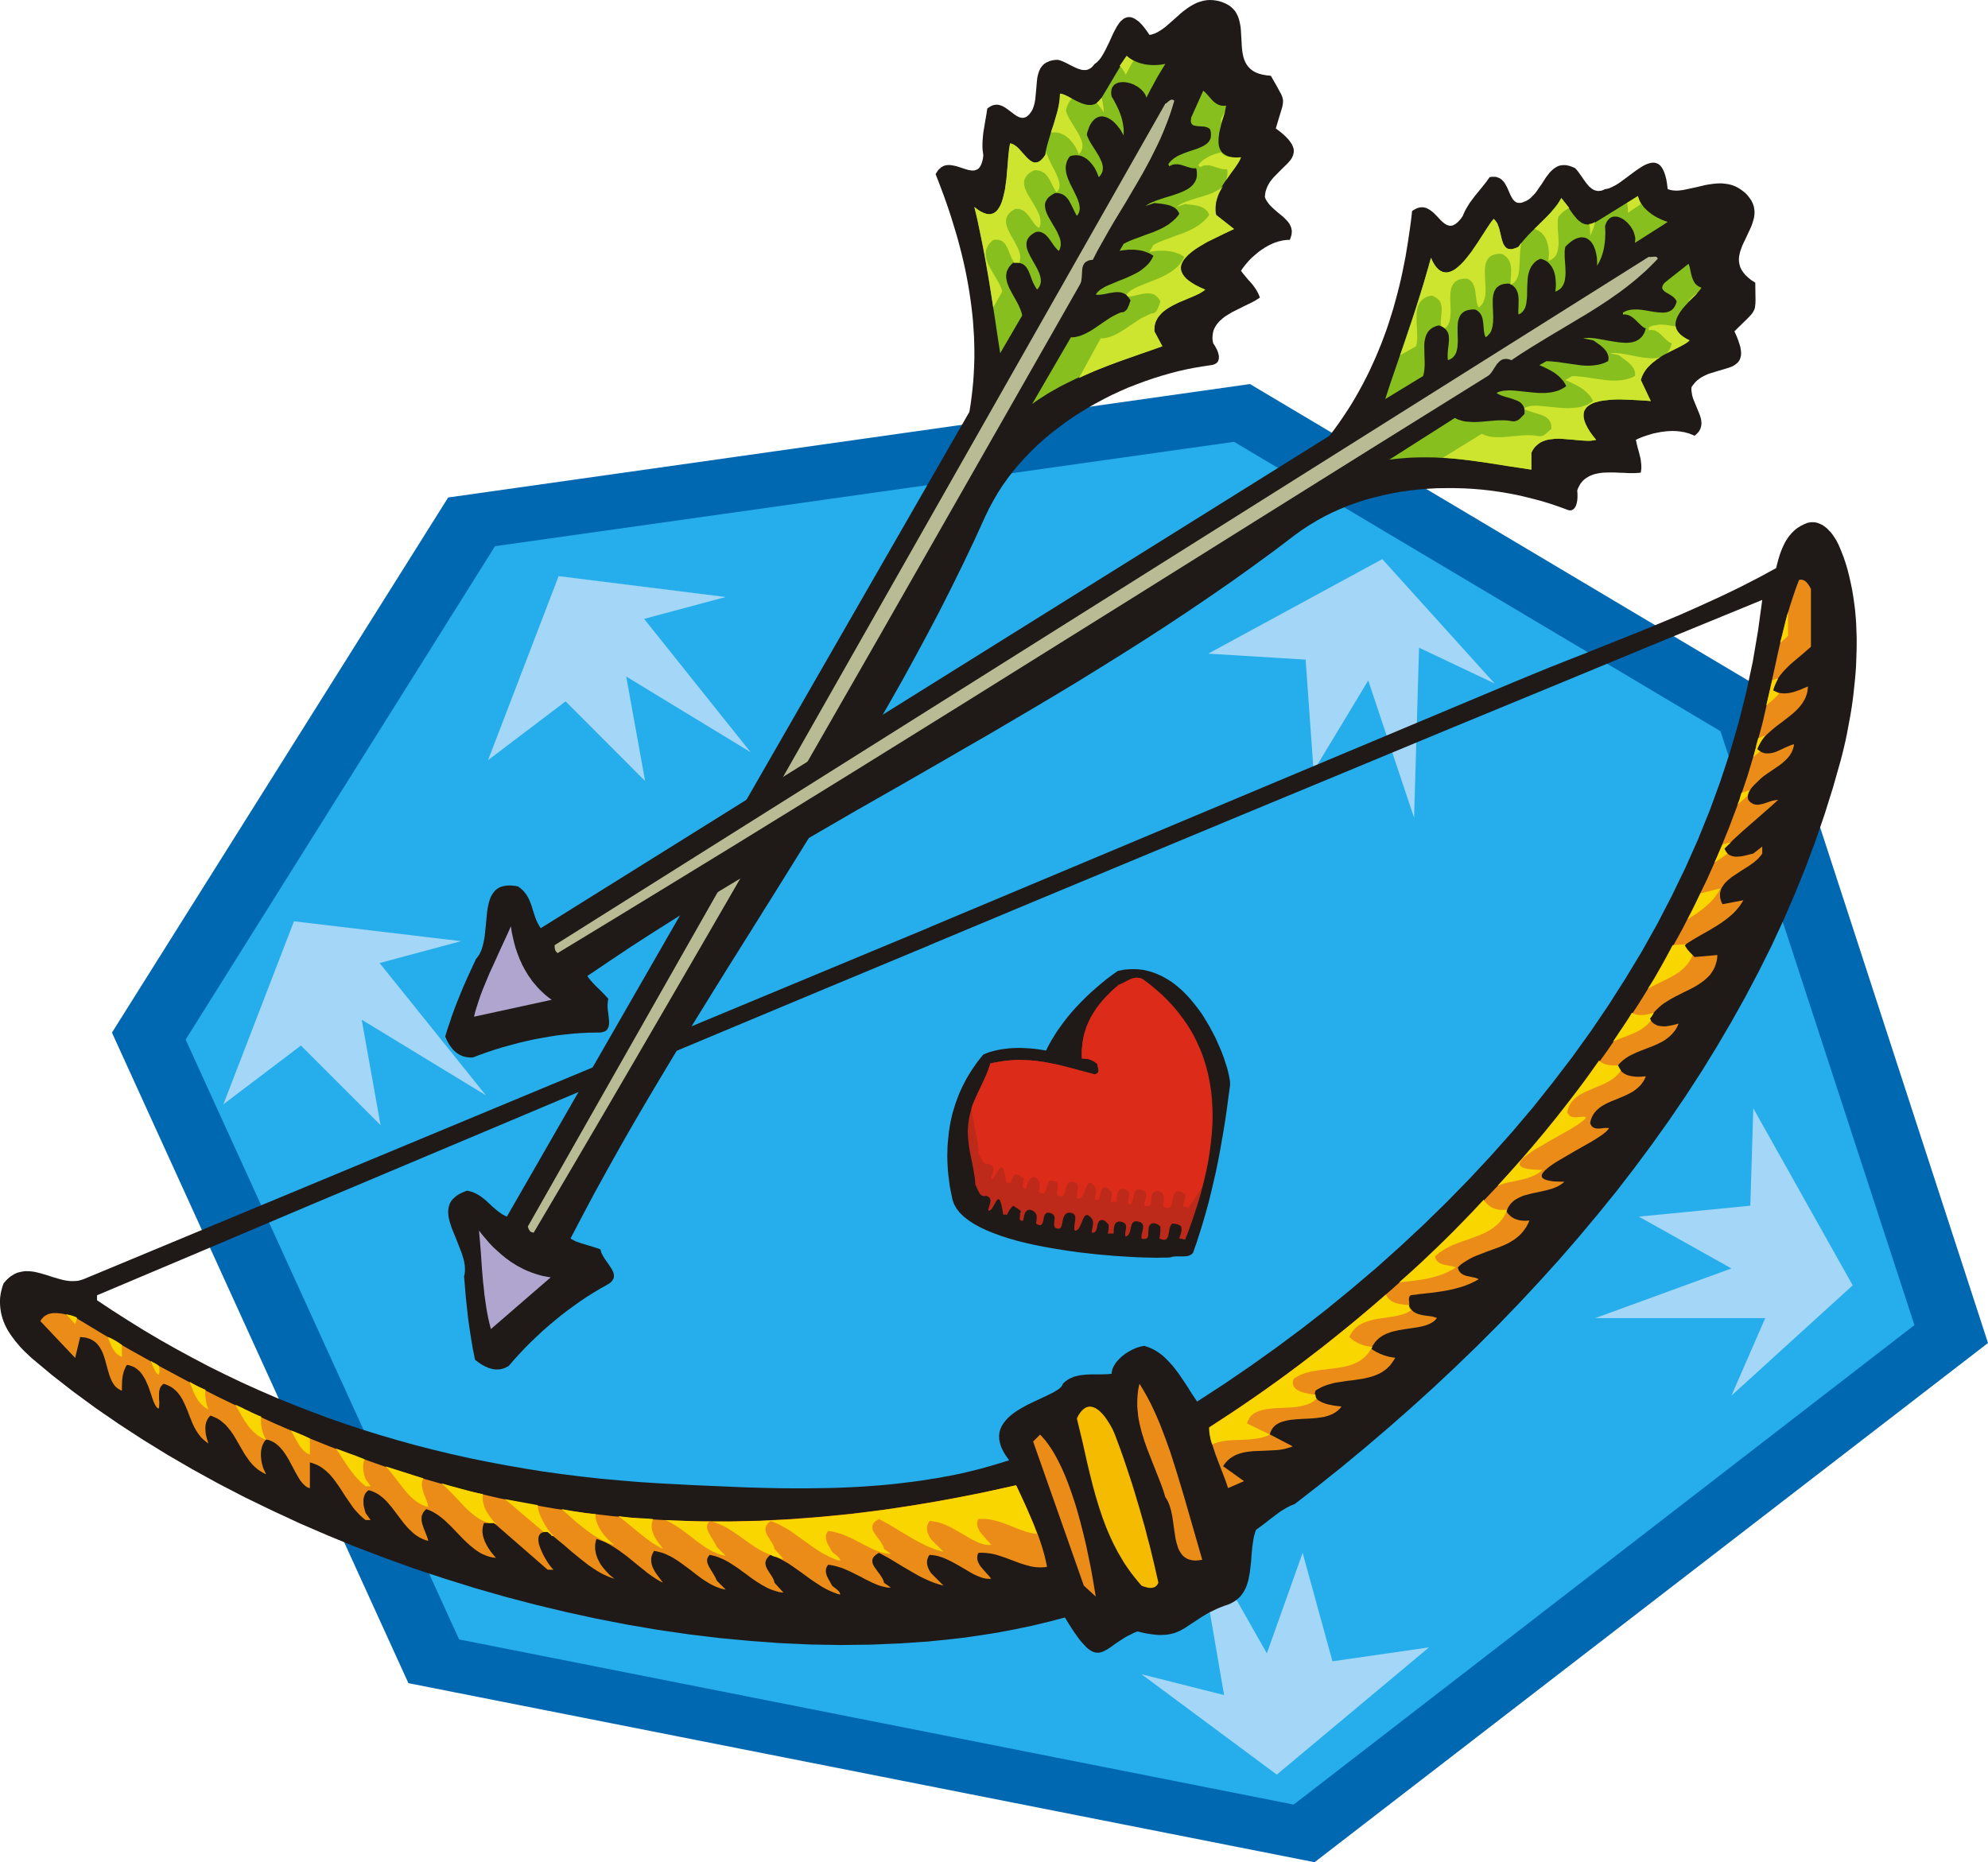 <svg xmlns="http://www.w3.org/2000/svg" width="1.997in" height="1.871in" fill-rule="evenodd" stroke-linecap="round" preserveAspectRatio="none" viewBox="0 0 16000 14988"><style>.pen1{stroke:none}.brush3{fill:#a4d6f7}.brush4{fill:#1f1a17}.brush5{fill:#eb8c19}.brush6{fill:#fad600}.brush7{fill:#87bf1f}.brush8{fill:#cee530}.brush9{fill:#b9bb94}.brush10{fill:#afa5ce}</style><path d="M3607 4004 901 8311l2386 5236 7293 1441 5420-4179-1689-5188-4251-2530-6453 913z" class="pen1" style="fill:#0067b1"/><path d="M3984 4396 1494 8367l2201 4828 6717 1329 4996-3859-1561-4780-3915-2329-5948 840z" class="pen1" style="fill:#25aeeb"/><path d="m12029 5501-904-1001-1401 761 784 48 64 897 440-729 369 1105 40-1369 608 288zm-2842 7974 1089 808 1225-1024-777 112-240-873-288 809-577-1017 233 1353-665-168z" class="pen1 brush3"/><path d="m14799 4388 20 48 19 49 17 50 15 51 13 52 12 53 11 53 9 54 8 55 7 55 5 56 4 56 2 56 2 57v57l-1 57-2 57-2 57-4 57-5 57-6 56-6 57-7 55-8 56-9 55-10 54-10 54-10 53-11 52-12 51-12 50-13 50-62 219-68 217-74 216-80 214-86 212-91 210-97 209-103 206-108 205-113 202-118 201-122 198-128 197-132 194-137 192-141 190-145 188-150 185-153 183-157 181-161 178-164 176-167 173-171 171-174 168-177 166-180 163-182 160-185 158-187 155-190 152-192 149-21 8-20 9-21 11-19 11-20 12-20 13-19 14-19 14-38 29-38 30-39 29-38 28-6 19-6 20-5 20-4 21-6 42-5 44-4 44-3 45-5 44-5 43-4 22-4 20-4 21-6 20-6 19-7 19-9 18-9 17-11 16-12 16-13 14-15 14-16 12-18 11-20 11-21 9-33 11-31 12-28 12-27 13-25 12-24 13-22 13-21 13-75 49-67 44-16 9-17 9-17 8-18 7-18 6-20 5-20 4-21 3-23 1-24 1-25-1-28-3-29-4-31-5-33-7-36-9-28 11-25 13-25 12-23 13-41 26-37 25-33 24-30 20-15 8-14 7-14 6-13 4-14 2h-13l-14-1-14-4-14-6-15-9-16-12-16-14-17-18-18-20-20-24-20-28-22-31-23-35-24-38-26-43-65 17-65 17-66 16-67 16-67 14-67 14-68 13-68 13-68 11-69 11-69 10-70 10-69 8-70 8-71 7-70 7v-1305l42-6 42-7 41-8 41-7 82-17 81-19 80-20 78-22 78-23 75-23-27-38-21-35-16-34-10-32-6-30-1-29 3-27 7-26 11-24 14-23 17-22 19-21 22-20 23-18 26-18 27-17 27-15 28-16 29-14 29-14 56-26 53-25 24-12 22-11 20-12 18-11 15-12 11-11 8-12 5-12 9-9 10-9 10-7 10-7 11-7 11-5 12-5 12-5 12-4 12-3 13-3 12-3 26-3 27-3 53-2h79l26-1 24-1 23-3v-10l2-9 2-10 3-10 4-10 4-9 6-10 6-10 6-9 7-9 8-9 8-9 18-18 19-16 20-15 22-14 22-12 22-11 22-9 22-7 11-3 10-2 10-2 10-1 19 6 19 7 18 8 18 8 17 10 17 11 16 11 16 12 15 13 15 14 14 14 14 15 28 30 25 32 25 33 23 34 23 34 22 33 20 33 21 32 20 30 19 28 214-139 211-144 209-149 207-154 203-158 200-164 197-167 193-173 189-176 185-181 181-185 176-189 171-192 167-197 160-201 156-204 149-207 143-211 137-215 131-217 124-221 116-224 110-227 102-229 94-233 86-235 78-237 70-240 61-243 52-244 42-247 34-249-841 345-839 347-839 346-838 348-837 347-836 348-836 348-835 349v-144l4715-1978 133-55 132-54 133-53 133-52 265-106 265-106 132-55 131-55 131-58 130-59 65-30 65-31 64-31 64-32 64-33 64-33 64-35 63-34 6-26 7-26 7-26 8-26 9-26 10-25 11-25 12-24 13-23 15-22 8-11 9-10 8-10 10-10 9-9 10-9 11-9 11-8 12-7 12-8 13-6 13-7 12-5 12-5 11-3 12-2 11-1 11-1 11 1 11 1 11 2 10 3 10 4 10 4 10 5 10 5 9 7 9 6 18 15 16 17 16 17 14 19 13 20 13 20 10 20 10 19zm-7317 8823v-1305l-65 10-65 9-65 8-66 8-66 7-66 6-66 5-67 5-67 4-68 3-67 3-68 2-68 1-68 1-68 1h-69l-138-1-138-3-139-4-139-6-281-12-282-15-155-10-155-13-154-14-153-17-152-19-152-21-150-24-150-26-148-28-148-30-147-33-146-35-144-37-144-40-143-42-142-44-141-47-140-49-139-52-138-54-137-56-136-59-135-61-134-64-133-66-131-69-131-71-129-73-129-76-127-79-127-81-125-83v-40l838-354 837-355 838-353 838-353 837-353 838-351 837-350 838-349v-144L669 10297l-20 6-19 5-20 2-20 1h-21l-20-2-20-3-21-4-41-11-41-12-42-14-41-12-21-6-20-5-21-5-20-3-20-2-21-1h-20l-19 3-20 4-20 5-19 8-19 11-19 12-19 16-18 18-18 21-9 24-6 23-6 23-4 23-3 22-1 22v22l1 22 2 21 3 21 4 21 5 20 6 20 7 21 8 19 9 20 9 18 10 18 11 17 11 17 12 17 13 17 12 17 14 16 27 32 29 30 30 29 30 28 165 138 172 134 180 132 186 128 192 125 198 122 203 118 209 115 214 111 219 106 222 103 227 98 230 94 234 89 236 85 239 79 241 75 244 70 244 64 246 59 247 54 248 48 247 42 248 36 247 30 247 23 245 18 244 11 242 4 240-3 238-10 235-16z" class="pen1 brush4"/><path d="M14575 4741v464l-44 39-47 40-24 20-24 20-24 21-22 21-22 22-20 22-19 23-16 23-8 12-7 12-6 13-6 12-5 13-4 13-4 13-2 13 9 5 9 5 9 3 9 3 9 3 9 2 10 1 9 1 18 1 19-1 18-2 18-4 18-4 17-6 18-6 17-6 33-14 31-13-2 22-3 21-5 20-7 19-8 19-10 17-10 17-12 16-13 16-14 15-14 14-16 15-32 27-34 26-35 27-35 26-33 27-32 28-15 14-15 15-13 16-12 16-12 17-10 17-9 19-7 19 9 7 9 7 9 6 9 4 9 4 9 3 10 2 9 1h19l9-1 9-1 19-4 19-6 19-8 18-8 19-9 19-9 18-8 19-8 18-7 18-5-2 14-3 13-4 13-5 12-5 12-6 11-7 11-8 11-8 10-9 10-9 9-10 9-20 18-22 17-47 32-47 32-23 16-22 17-20 18-19 19-16 15-15 15-14 16-12 17-6 9-4 9-4 9-2 10-2 10-1 11 1 11 3 12 6 8 6 6 6 6 7 5 7 4 7 4 7 2 7 2 7 1 8 1h15l15-3 16-3 31-10 32-11 16-5 16-3 16-3 15-1-55 50-56 49-56 49-55 48-55 48-54 49-26 24-26 25-25 25-24 25 3 9 5 9 5 8 5 6 6 7 6 5 6 5 7 4 6 3 8 3 7 2 8 2 15 2h17l16-1 17-2 17-3 17-4 32-8 29-7 72-56v56l-9 13-11 13-11 13-13 12-13 11-14 12-16 11-15 11-66 42-64 42-16 11-14 12-14 11-12 12-12 12-10 13-9 13-8 13-6 14-4 15-3 15v16l1 17 4 17 6 18 9 19 168-32-10 17-10 15-10 15-12 15-12 14-12 14-13 13-13 12-28 24-30 23-31 22-32 21-65 39-67 38-33 19-32 19-32 20-31 21 7 14 8 13 9 12 10 12 11 11 12 11 11 11 12 12 184-16-2 27-5 26-7 24-8 22-11 21-12 19-13 19-15 16-17 16-17 15-19 14-19 13-20 13-21 12-22 12-22 11-45 22-45 23-22 11-22 12-22 13-21 13-21 13-20 15-18 15-18 17-17 17-16 19-14 20-13 22 5 9 5 8 5 7 6 6 6 6 7 5 7 4 7 4 7 4 7 2 8 2 8 2 16 2 16 1h17l16-2 17-3 16-3 30-7 26-7-9 20-9 18-11 17-12 15-12 14-14 14-14 12-14 11-15 11-16 10-17 9-16 8-35 16-35 14-36 14-36 14-35 14-34 16-17 8-16 9-16 10-15 11-15 11-14 13-13 13-12 14 3 9 4 8 4 8 4 7 5 7 5 6 5 6 6 5 12 9 14 8 14 6 15 4 16 4 16 2 16 2 17 1 34-1 34-3-8 20-10 18-11 16-12 16-13 13-14 13-15 12-15 11-17 10-16 9-18 9-17 8-37 16-36 15-36 14-35 16-17 9-16 9-15 9-15 11-13 11-13 12-12 14-10 14-9 16-8 17-6 19-4 20 2 6 3 6 3 5 3 5 3 4 4 4 4 3 4 2 8 4 10 3 9 1 11 1 21-1 23-3 11-1h22l11 1-8 12-11 12-16 14-19 15-22 15-25 16-27 17-29 17-125 71-123 72-28 17-25 17-23 16-19 16-17 15-12 14-9 13-4 12 1 12 7 9 12 9 18 7 25 6 32 5 40 2 47 1-12 11-13 9-13 9-15 8-15 7-15 6-16 6-17 5-34 9-35 8-36 8-36 7-34 9-34 9-16 6-15 7-15 7-14 8-14 8-12 10-12 11-11 12-9 13-9 14-7 16-6 17 8 12 9 10 9 9 10 9 10 7 11 6 11 6 12 4 12 4 13 3 13 2 13 1 13 1h13l14-1 13-1-10 23-11 22-13 20-13 18-14 17-15 16-16 14-17 14-17 12-18 11-18 11-19 10-20 9-19 8-21 9-20 7-83 30-82 32-21 9-19 9-20 11-19 11-19 12-18 12-17 14-17 16 2 8 2 7 2 7 3 6 4 5 4 5 4 5 4 4 10 7 10 6 12 5 12 4 25 5 26 6 13 2 12 4 12 4 11 6-15 8-15 9-16 7-15 8-32 13-32 12-33 10-34 9-34 8-34 7-35 6-35 5-35 5-36 4-71 8-72 9-6 3-4 4-3 5-2 5-2 5v6l-1 6 1 7 1 13 1 12v17l-1 5 4 8 5 8 6 8 5 6 6 6 6 6 6 5 7 4 13 7 15 6 15 4 15 4 31 5 31 4 15 2 15 3 15 5 14 5-10 12-11 11-12 9-14 8-14 8-16 6-17 6-17 5-37 8-38 6-41 6-40 6-41 7-40 9-19 5-19 7-19 7-17 8-17 9-16 11-15 11-14 14-13 14-12 17-11 18-8 20 21 14 22 13 23 11 24 10 24 8 25 7 26 5 27 4-13 22-14 20-14 19-16 16-16 15-18 13-18 12-18 10-20 9-20 8-21 7-21 6-21 5-22 5-22 4-23 3-45 7-46 5-45 7-45 7-22 5-21 6-22 6-20 7-21 8-19 10-19 10-19 12-3 10-2 9v16l1 8 3 7 3 7 5 6 5 6 6 6 6 5 8 4 16 9 17 7 19 7 20 5 20 4 19 4 36 5 29 3-12 17-15 14-15 12-17 11-18 9-19 8-19 6-21 6-21 4-22 3-22 3-23 2-45 3-46 2-45 3-43 4-21 3-19 4-19 5-18 5-17 7-16 8-15 10-13 11-11 13-10 15-8 17-6 20 184 96-17 7-17 5-18 5-18 5-18 3-19 3-19 2-19 1-78 4-78 3-19 1-19 2-19 2-19 3-18 3-18 5-17 5-17 6-16 7-16 9-15 9-15 11-14 12-13 14-13 16-11 17 168 120-128 56-20-59-23-60-24-62-24-63-12-32-10-31-10-31-9-31-8-31-6-30-4-30-2-29 190-124 190-129 188-134 186-138 184-142 182-146 180-150 177-154 175-158 172-161 168-164 165-169 162-171 158-174 154-178 150-180 145-183 141-186 136-189 131-191 126-193 121-195 115-198 110-199 103-202 98-203 91-204 84-207 78-207 71-209 63-210 57-212 17-73 17-74 16-74 16-74 32-147 32-147 17-73 17-73 19-72 19-72 21-71 23-71 12-35 12-35 13-35 13-34 9-3h8l8 1 8 2 7 3 7 4 7 5 6 6 11 13 10 14 8 14 7 13z" class="pen1 brush5"/><path d="M14391 4925v192l-7 6-7 7-7 8-8 7-9 7-8 8-9 7-9 6 8-30 9-31 7-32 8-31 7-32 8-31 8-31 9-30zm-128 552 6-3 6-3 6-2 6-3 6-2 6-1 6-1 6-1-6 12-6 12-6 12-5 12-5 12-5 12-4 12-3 12 6 3 6 3 6 3 6 3 6 3 6 3 6 3 6 3-10 12-11 12-12 12-13 12-14 12-15 12-14 12-15 12 6-24 6-25 6-25 6-26 6-25 6-26 6-24 6-25zm-112 464 6-2 7-3 7-3 8-4 7-2 7-3 7-3 7-4-9 13-9 13-9 13-8 15-8 14-8 15-7 15-6 15 3 3 3 2 3 3 3 3 3 2 3 1 3 1 3 1-7 6-7 6-7 6-7 6-8 6-7 6-7 6-6 6 5-19 5-19 5-19 5-19 4-20 5-19 5-19 6-19zm-136 441 9-3 9-3 9-3 9-3 9-3 9-3 9-3 9-3-6 6-4 6-3 6-2 6-3 6-2 6-2 6-2 6-10 9-10 9-10 9-10 9-11 9-10 9-10 9-9 9 5-12 5-12 5-12 4-12 3-12 3-12 4-12 3-12zm-152 416 8-3 9-3 9-2 9-3 8-2 7-2 7-1h7l32-24-12 9-11 9-11 9-9 9-10 9-9 9-9 9-9 9 2 6 3 6 4 6 3 5 2 5 3 5 4 4 3 3-12 9-13 9-12 9-12 9-13 9-14 9-14 9-15 9 9-18 8-18 8-18 7-18 8-18 8-18 8-18 9-18zm-177 392 161-40-12 21-12 20-13 18-14 18-15 18-15 16-17 16-17 15-17 15-18 14-19 14-18 14-39 25-39 25 15-27 14-27 13-27 13-27 13-26 12-25 12-25 12-25zm-224 417 104-8v6l-1 1h-1l-1 1h-5l7 11 7 11 7 11 8 10 9 9 8 10 9 9 9 9-5 14-7 13-6 13-8 12-8 11-8 12-9 10-10 10-9 10-11 9-10 9-11 9-24 16-24 15-25 14-26 14-26 13-27 13-27 13-27 14-26 13-26 15 27-42 26-43 25-44 25-44 25-45 24-44 24-45 24-45zm-328 544 9 6 10 4 11 3 11 3 11 2h12l12 1 12-1 24-2 23-5 22-5 19-6-3 6-3 6-3 6-4 6-4 6-4 6-5 6-6 6 3 3 2 2 1 2 1 1 1 2v6l-14 17-15 16-17 14-17 13-18 12-19 11-20 10-20 9-41 17-42 16-41 16-40 17 18-27 19-28 19-29 20-29 19-29 20-30 19-30 18-30zm-264 384 7 7 8 7 9 5 9 5 8 3 10 4 9 2 10 2 20 3 20 2h42l3 6 3 6 3 6 3 5 3 5 3 5 3 4 3 3-11 16-12 14-13 13-13 12-14 11-15 10-16 10-15 9-33 16-34 15-34 14-33 14-33 14-32 15-15 8-14 9-14 10-13 10-12 11-11 12-11 13-9 13-8 15-7 16-6 18-4 19 3 6 3 6 4 5 3 4 4 4 4 4 5 3 4 2 9 4 10 2 10 1h11l21-2 21-2 11-1h10l9 1 10 3-8 11-11 12-16 13-19 14-22 15-24 15-27 17-29 16-124 70-122 71-27 17-24 17-23 16-19 15-16 15-12 14-9 13-3 12 1 12 7 9 12 9 19 7 25 6 32 4 39 3 47 1-8 8-9 7-9 7-10 7-20 11-21 10-23 9-23 8-23 6-25 6-49 11-49 10-24 6-23 6-22 8-22 8 55-60 55-61 54-61 54-61 53-62 52-62 52-62 51-63 51-63 50-64 50-64 49-64 49-65 48-65 47-66 47-66zm-929 1121 9 13 10 12 10 10 10 9 11 8 10 7 12 6 11 5 12 4 12 3 12 3 13 1 13 1h13l13-1 13-1v16l-11 22-12 20-13 19-14 17-14 16-16 14-16 14-16 12-18 12-18 10-18 10-19 9-39 17-40 15-41 15-41 14-41 15-41 16-20 9-19 9-20 11-18 11-19 12-18 12-17 14-17 15 2 8 2 6 2 7 3 5 4 6 3 4 5 5 4 4 10 7 10 5 12 5 12 4 25 5 26 5 13 2 12 3 12 4 11 4-24 15-26 14-26 13-27 11-27 10-29 9-28 8-29 7-30 6-29 5-30 4-31 5-60 7-60 6 89-79 88-80 86-82 86-83 84-83 83-85 83-86 81-87zm-784 761v8l7 12 9 12 10 9 10 9 11 7 12 6 11 5 13 4 12 3 13 3 13 2 13 2 25 3 25 3v13l1 5 2 5 2 4 2 3 3 4 3 3 3 3-12 8-13 8-13 7-15 5-15 6-16 4-16 4-17 4-72 12-74 11-19 3-18 4-18 4-18 5-17 5-17 7-17 6-15 8-15 9-14 10-14 11-12 12-12 14-10 15-10 16-8 18 10 9 9 8 10 8 10 7 11 6 11 6 11 6 11 5 12 5 12 4 12 4 13 3 26 5 27 4-13 22-14 20-14 18-16 17-16 14-17 13-18 12-18 10-20 8-19 8-21 7-20 5-21 5-22 4-22 4-22 3-44 6-45 5-45 6-44 7-22 4-21 5-21 6-21 7-20 8-20 10-19 10-18 12-3 9-2 8-2 8v15l2 7 2 7 2 6 4 5 4 6 5 5 5 5 12 9 14 7 15 7 17 6 17 4 17 4 35 6 32 4v11l1 4v4l1 4 2 3 2 3 2 3-14 13-15 11-17 10-17 8-18 7-19 5-20 5-20 4-21 3-21 3-22 2-22 1-44 2-43 2-43 3-40 5-20 3-18 4-18 5-17 6-16 7-15 8-14 10-12 11-11 13-9 15-8 16-6 18 184 89-13 6-13 6-14 5-14 4-14 4-14 3-14 3-15 2-30 4-30 3-31 1-30 2-31 1-31 1-30 2-30 3-29 5-28 6-14 4-13 4-14 5-12 6-6-18-5-17-4-17-3-16-3-17-2-17-1-17v-18l91-59 91-60 91-61 91-63 91-63 90-65 90-65 89-67 89-68 89-68 88-70 88-71 87-71 87-73 87-74 86-74z" class="pen1 brush6"/><path d="m9251 281 17-3 16-5 16-6 16-8 15-9 16-10 16-11 16-12 63-55 65-58 17-14 18-13 17-13 19-12 18-11 19-10 19-9 20-7 21-6 21-5 21-3 23-1 23 1 23 3 25 5 25 8 27 11 24 13 20 14 18 17 15 17 12 20 10 20 8 21 6 23 5 23 4 24 2 24 3 50 3 49 1 25 2 24 3 24 4 23 5 22 7 22 9 20 11 19 13 17 16 16 18 14 22 13 25 10 29 8 33 6 37 4 42 73 29 53 11 20 8 18 3 9 2 8 2 8 1 8v16l-1 9-1 9-4 21-7 23-19 62-26 87 32 24 28 23 23 22 19 20 15 20 12 18 8 18 6 17 2 16-1 16-3 15-5 14-7 15-9 14-11 13-12 14-57 56-59 60-14 17-13 17-11 18-10 19-8 20-7 21-4 22-2 23 5 13 6 12 7 11 8 11 8 11 9 10 10 10 10 10 42 37 43 35 19 19 18 19 7 10 7 10 5 10 5 11 4 11 2 12 2 12-1 13-1 14-4 14-4 14-7 16h-15l-15 1-15 2-15 2-14 4-15 3-14 5-15 4-14 6-14 6-14 7-13 6-27 16-26 17-25 18-24 20-23 20-22 21-20 22-19 23-17 22-16 23 9 13 10 13 10 12 10 12 21 25 22 24 10 12 10 13 10 14 9 14 9 15 8 15 7 16 7 18-13 9-13 8-14 9-15 8-32 16-33 16-34 17-34 17-34 17-32 19-16 10-15 10-14 11-13 12-13 11-11 13-11 13-9 14-8 14-7 15-5 16-3 17-2 18-1 18 2 20 4 20 7 11 8 12 7 13 7 13 6 14 5 13 3 14 3 13v13l-1 12-2 6-2 6-2 5-3 5-4 5-5 4-5 4-6 3-7 4-8 2-8 3-9 1-66 10-66 11-67 13-67 15-67 18-67 19-67 21-67 23-67 25-67 26-66 29-65 30-65 33-64 34-63 36-62 38-61 39-60 42-58 43-57 44-56 47-53 48-52 50-50 52-48 53-46 55-43 56-42 59-38 59-36 62-34 63-31 64-88 193-91 191-93 189-95 188-98 186-99 184-101 184-103 182-104 181-106 181-106 179-108 179-108 178-110 178-110 177-110 177-221 354-222 354-110 177-110 178-110 178-108 179-108 180-107 180-106 181-104 182-103 184-102 185-99 186-98 187 11 8 12 6 13 7 14 6 29 10 32 10 33 10 33 10 32 10 31 11 3 11 3 10 4 11 5 10 11 20 13 20 27 38 24 37 5 9 4 8 4 9 3 9 2 9 1 8v8l-1 9-2 8-4 8-5 8-6 8-8 8-10 8-12 7-13 8-52 29-53 32-53 33-52 35-52 37-52 38-52 40-50 41-50 42-49 43-48 45-47 45-46 46-44 47-43 47-41 48-9 6-9 5-9 4-9 4-9 3-9 3-9 2-9 2-18 1h-18l-17-2-18-4-17-5-17-7-16-7-17-9-16-10-16-11-15-11-16-12-8-42-9-42-7-42-7-42-13-84-12-84-9-84-9-84-7-84-7-84 5-22 2-23v-23l-2-24-4-24-6-24-7-24-8-25-39-100-40-98-8-24-7-23-6-23-5-22-2-22-1-22 2-20 4-20 6-19 10-19 12-17 17-16 19-16 23-14 28-13 31-12 14 3 12 3 13 4 12 4 11 5 11 5 11 6 10 6 20 13 19 15 19 15 17 16 35 33 36 31 19 14 19 14 10 6 11 5 10 6 12 4 3722-6476 10-62 8-61 7-61 6-61 4-61 3-61 2-61v-60l-1-61-2-60-4-60-4-61-6-60-7-60-8-59-9-60-10-60-11-59-12-60-13-59-14-59-15-59-16-60-17-59-18-59-18-59-19-58-20-59-21-59-22-59-22-58-23-59 11-18 11-16 13-12 12-10 14-8 13-5 14-3 15-1h14l15 2 15 3 15 3 30 9 30 10 15 5 14 4 14 4 13 2 13 2h12l12-1 11-4 11-5 10-7 8-10 8-13 7-16 6-19 5-22 3-26-3-23-3-23-1-23v-23l1-24 2-24 2-24 3-24 8-48 8-48 8-46 7-46 14-10 13-8 12-6 13-4 12-2 12-1 12 1 11 2 11 4 11 4 11 6 11 6 20 14 20 15 20 15 19 14 10 7 9 5 10 5 9 4 10 2 9 2h10l9-2 10-3 9-5 10-8 10-9 10-13 9-13 8-14 6-15 5-16 5-17 3-16 3-18 7-72 6-71 2-18 2-16 4-17 4-15 5-15 6-14 7-14 9-12 10-12 11-10 14-9 15-7 17-7 19-5 21-3 24-1 19 5 20 8 20 9 20 10 19 10 20 10 19 9 20 9 9 3 10 3 9 3 9 2 10 1h18l8-1 9-2 9-4 8-4 8-5 9-7 7-8 8-9 8-10 7-4 6-5 7-6 6-6 12-13 12-16 11-17 11-19 11-20 11-22 21-43 20-44 10-22 10-21 11-20 10-19 11-17 11-16 12-14 13-11 6-5 7-5 7-3 7-3 8-3 7-1 8-1h8l8 1 9 2 8 3 9 4 9 5 9 6 10 7 10 7 10 10 10 10 11 12 10 12 11 14 12 16 11 16 12 18z" class="pen1 brush4"/><path d="m9379 514-20 33-20 33-20 33-19 34-18 34-19 34-18 35-18 36-4-13-6-12-7-11-8-11-9-10-10-10-11-9-11-9-12-7-13-7-12-7-14-5-13-5-13-3-14-3-13-2-13-1h-13l-12 1-12 2-11 3-10 4-9 5-9 6-7 8-6 9-6 10-3 11-2 12-1 14 1 15 3 17 12 19 11 20 10 19 10 20 9 19 9 20 7 19 7 20 6 19 5 20 4 19 3 20 3 20 1 19v20l-1 19-8-15-8-14-8-14-9-13-10-12-9-12-10-11-10-10-10-10-11-9-10-7-11-7-11-6-11-5-10-3-11-3-11-2h-10l-11 1-10 2-10 4-10 5-9 6-9 8-9 9-9 11-8 12-8 14-7 16-6 17-7 19-5 21 3 11 4 10 5 11 5 11 12 22 14 23 29 45 27 45 11 23 10 22 3 11 3 10 2 11 1 11v10l-1 10-2 11-3 9-5 10-6 10-7 9-9 9-7-19-8-19-9-19-10-19-12-17-12-16-14-15-14-14-16-12-16-10-9-4-8-4-9-3-9-2-10-2-9-1-10-1-9 1-10 1-11 1-10 3-10 3-11 15-9 16-6 15-4 16-3 16-1 16 1 16 2 16 3 16 5 16 5 17 7 16 14 32 16 32 16 32 15 31 7 15 6 15 5 15 5 14 3 15 2 13 1 14-1 13-3 13-4 12-7 12-8 11-17-31-15-32-8-16-8-16-8-15-8-15-10-13-10-12-6-5-6-6-6-4-6-4-7-4-8-3-7-3-9-2-8-2-9-1h-20l-20 11-17 11-14 12-11 12-8 13-6 13-4 13-1 14 1 14 2 14 4 15 5 14 6 15 8 16 8 15 9 15 18 32 19 31 9 16 9 16 7 16 7 16 6 15 5 16 3 15 1 16v15l-3 15-4 14-7 15-11-7-9-10-10-11-9-12-19-27-19-27-11-14-11-12-11-11-13-9-7-4-7-3-7-3-7-2-8-1-8-1-9 1-8 1-20 10-17 12-14 12-10 12-8 13-5 13-3 14-1 14 1 15 3 15 4 15 6 15 7 15 7 16 9 16 9 16 18 32 18 32 8 16 7 16 7 15 5 16 4 15 2 15 1 15-1 14-4 15-6 14-8 13-11 13-13-19-10-19-10-19-8-20-14-38-14-35-9-16-9-14-6-7-6-6-6-5-7-5-7-4-9-3-8-3-10-2-10-2-11-1-13 1-13 1-13 12-11 12-10 12-7 13-6 12-5 13-2 13-2 13v13l1 13 2 13 3 13 4 14 5 13 5 13 6 14 29 54 31 55 14 27 12 28 5 13 5 14 4 14 3 13-177 304-21-135-21-142-23-146-24-150-12-76-13-76-14-76-15-76-15-75-16-76-16-75-18-74 27 21 25 16 23 11 21 7 19 3 18-1 17-5 15-8 13-11 12-14 11-17 10-19 9-21 7-23 7-25 6-26 6-27 4-28 4-28 4-30 5-58 5-57 4-53 5-48 2-21 3-19 3-17 3-14 10 2 9 4 10 4 9 6 9 6 8 7 9 8 8 8 33 37 32 35 9 8 8 7 8 6 8 6 8 4 9 4 8 2h9l9-1 9-2 9-4 10-6 9-8 10-10 10-12 11-15 5-30 7-31 8-30 9-31 19-63 21-63 10-32 9-31 9-31 7-32 7-31 5-31 3-30 1-30 9 2 9 2 10 4 10 4 21 9 21 11 22 11 23 12 23 11 23 10 11 4 12 4 11 3 11 2 11 2h22l11-1 10-3 10-3 10-5 10-7 10-7 9-10 8-11 9-12 200-336 16 12 16 12 18 10 18 9 19 8 20 7 20 5 20 5 21 3 21 2 21 1h21l21-1 20-2 21-3 19-4z" class="pen1 brush7"/><path d="m9123 490-9 12-8 13-7 14-8 14-7 14-8 15-8 15-9 15-3-9-4-9-5-9-6-9-6-9-7-9-8-9-9-9 56-80 6 5 6 5 6 5 7 5 7 4 7 5 8 5 9 6zm-632 1040v-152l11 24 10 24 5 12 3 11 3 11 3 11 1 11 1 10-1 11-1 9-3 9-4 9-6 9-6 7h-3l-2-1-2-2-1-2-2-2-2-3-2-3-2-3zm0-464V962l8-27 8-27 7-27 6-26 4-26 4-26 2-25 1-24h9l10 3 11 3 12 5 12 6 13 6 14 8 15 9-9 9-8 10-7 11-6 12-6 12-5 13-4 14-3 15 3 11 4 12 5 11 5 12 12 23 14 23 29 47 28 46 12 23 9 22 4 11 4 11 2 11 2 10v21l-2 10-3 10-4 10-5 10-7 9-8 9-7-16-7-17-8-16-9-16-10-15-11-14-11-14-12-13-13-12-13-10-14-10-15-8-15-6-15-5-16-3-16-1zm376-280 3 15 3 15 3 15 2 15 2 15 2 15 1 15v15l-6-12-7-11-8-10-7-10-8-10-7-9-7-9-6-9 6-4 5-4 4-4 5-5 4-6 5-5 5-6 6-6zm-376 176-4 15-4 14-4 13-4 13-5 13-4 12-4 12-3 12h32V962zm0 416-10-18-10-19-10-20-9-20-10-20-9-21-8-21-6-21v11l-1 4v4l-1 4-2 3-2 3-2 3-11 15-10 12-10 10-9 8-10 6-9 4-9 2-9 1h-9l-8-2-9-4-8-4-8-6-8-6-8-7-9-8-32-35-33-37-8-8-9-8-8-7-9-6-9-6-10-4-9-4-10-2-3 14-3 17-3 19-2 21-5 48-4 53-5 57-5 58-4 30-4 28-4 28-6 27-6 26-7 25-7 23-9 21-10 19-11 17-12 14-13 11-15 8-17 5-18 1-19-3-21-7-23-11-25-16-27-21 24 100 21 101 21 102 19 102 18 102 18 101 16 101 15 100 72-128-3-13-4-13-6-13-5-13-14-26-15-27-16-26-16-27-15-27-14-26-6-13-5-14-5-13-4-13-3-13-1-13-1-13 1-13 1-13 4-13 5-13 6-12 8-13 10-12 12-12 14-12 11-2h20l9 1 8 2 8 2 7 3 6 3 6 4 6 5 5 4 5 6 9 11 8 14 14 30 13 33 7 17 8 17 9 17 9 17h41l4-13 3-13 1-14v-14l-2-14-4-14-4-14-6-15-14-29-15-29-17-30-17-29-7-15-7-14-7-15-5-14-4-14-4-14-1-13v-13l1-13 4-13 5-12 8-12 10-11 12-11 15-11 18-10 10-1h9l9 1 8 1 8 2 7 3 7 3 7 4 13 9 12 11 11 12 11 13 19 28 19 27 10 12 10 11 5 5 6 4 6 4 6 4 6-15 4-14 2-15-1-15-2-16-3-15-5-16-7-15-7-16-8-16-9-16-9-16-19-31-19-32-9-15-9-15-7-16-7-15-5-14-4-15-2-14-1-14 1-14 4-13 6-13 8-13 11-12 14-12 16-11 21-11h18l9 1 8 1 8 2 7 2 7 3 7 3 13 7 11 9 10 11 10 11 8 13 8 13 8 14 7 14 14 28 15 28v-152z" class="pen1 brush8"/><path d="m9451 810-13 45-14 44-15 43-16 43-17 43-17 42-18 42-19 41-20 41-20 40-20 40-21 40-43 79-45 78-91 155-93 153-45 77-44 78-44 78-41 79-12 1-10 2-9 2-9 3-7 4-7 4-6 4-5 5-4 6-4 6-3 6-3 7-4 14-2 15-2 32-2 32-2 15-2 15-2 7-3 7-3 7-3 6-544 955-545 956-546 957-548 956-274 477-275 477-276 477-276 476-277 476-277 475-278 474-279 473h-6l-5-1-5-1-4-2-4-2-3-2-4-3-2-4-5-7-4-8-3-9-3-9L9379 834l9-4 8-7 8-7 8-6 4-3 5-2 4-2 5-1h5l5 2 5 2 6 4z" class="pen1 brush9"/><path d="m9788 1730 144 113-91 43-102 50-26 13-24 14-25 15-23 14-23 15-20 15-20 16-18 16-15 16-14 16-11 17-8 16-6 17-2 17 1 18 5 17 8 18 12 17 16 18 21 18 26 18 30 18 36 18 41 18-10 8-11 8-12 7-13 8-29 14-32 14-34 14-35 15-36 15-35 17-17 9-16 9-17 10-15 10-15 11-14 11-12 12-12 13-11 13-9 14-8 15-7 16-5 17-3 18-1 18v20l64 120-133 47-134 47-68 24-67 24-67 25-67 26-67 28-66 28-33 15-32 16-33 16-32 16-32 17-32 18-32 18-31 18-31 20-31 20-30 20-30 22 312-537h13l13-1 13-2 13-3 13-3 13-4 12-5 13-5 24-12 25-13 24-15 24-16 48-33 49-33 25-16 25-14 26-13 27-12 10-1 9-1 8-3 7-4 6-5 6-6 5-6 4-7 7-15 7-16 5-16 6-16-6-11-7-10-7-9-7-8-7-7-8-6-8-4-8-4-9-3-9-3-8-1-9-1-19-1-19 2-39 6-38 8-19 3-18 2-9 1h-9l-9-1-8-1 7-10 8-10 9-9 11-9 12-8 13-8 13-8 15-7 32-14 34-14 35-15 37-14 37-16 36-17 18-9 17-9 17-10 16-11 15-12 15-12 14-13 13-13 12-15 10-15 10-17 8-17-15-10-16-9-16-7-17-6-17-6-17-4-17-3-18-2-18-2h-53l-17 2-17 2-17 2-17 3 32-56 29-15 30-13 30-12 31-11 61-23 61-22 30-13 29-13 28-15 27-16 13-9 12-10 13-10 11-10 12-11 11-12 10-12 10-14-2-7-3-7-4-6-4-6-4-5-5-6-5-4-5-5-12-8-13-6-13-6-15-5-15-3-15-3-15-3-15-2-29-3-26-3-72 24 12-8 13-8 14-8 16-7 32-13 36-12 36-12 38-11 37-12 36-13 18-7 16-7 16-8 16-8 14-9 13-10 12-11 10-11 9-12 8-14 6-14 4-15 2-17v-17l-1-19-5-21-13 1-14-1-13-2-14-4-27-8-27-9-13-4-14-3-13-2h-14l-13 1-14 2-6 3-7 3-7 3-7 4-8-16 9-13 10-12 11-10 12-10 13-9 14-9 14-7 15-7 31-13 31-11 32-11 30-10 15-5 14-6 14-6 13-6 12-7 11-7 10-8 9-8 8-10 6-10 5-11 3-13 1-13v-15l-2-16-4-17-5-5-5-4-6-4-6-3-12-4-14-3-28-2-28-2-12-2-12-2-5-2-5-2-4-3-4-4-3-4-3-4-2-6-1-6-1-7 1-8 1-9 1-10 97-216 8 7 9 8 9 9 9 10 19 22 20 22 10 10 12 9 12 9 13 6 7 3 7 2 7 2 8 2h25l9-1-2 11-2 12-3 14-3 14-9 31-10 34-10 35-9 36-4 18-4 19-2 17-2 18-1 17v17l1 16 2 16 4 14 6 14 7 12 9 12 11 10 13 9 15 8 18 6 19 4 23 3h25l28-1-5 11-5 11-6 11-6 11-16 24-17 25-39 53-39 56-19 30-17 31-7 15-7 16-7 16-5 17-5 16-3 17-3 17-1 17-1 17 1 18 3 18 4 17z" class="pen1 brush7"/><path d="m8683 3043 176-320h13l14-1 13-2 13-3 12-3 13-4 13-5 12-5 25-12 24-13 25-15 24-16 49-33 50-33 26-16 27-14 27-13 28-12 9-1 7-1 7-3 6-4 6-5 5-6 4-6 4-7 7-15 6-16 6-16 5-16-5-11-6-9-6-9-7-7-6-7-7-5-8-5-7-4-8-3-8-2-8-2-9-1-17-1-18 1-18 2-18 4-19 4-18 4-19 4-18 4-17 2-17 1v-3l-1-2-1-2-2-1-1-2-2-1-1-2v-3l7-10 9-8 10-9 11-8 13-8 13-7 14-7 15-7 66-27 71-28 37-15 35-17 18-9 17-10 16-10 16-10 15-12 15-12 14-13 12-13 12-15 11-15 9-17 8-17-15-10-16-9-17-7-17-6-17-6-18-4-18-3-19-2-18-2h-55l-18 2-18 2-17 2-17 3 32-56 29-15 30-13 30-12 31-11 61-23 61-22 30-13 29-13 28-15 27-16 13-9 13-10 12-10 12-10 11-11 11-12 11-12 10-14-3-7-3-7-3-6-4-6-9-11-10-9-11-8-12-6-13-6-13-5-15-3-14-3-14-3-15-2-28-3-26-3-72 24 8-6 9-6 9-6 10-6 21-10 24-10 50-17 55-17 27-8 27-9 26-9 26-10 24-12 22-12 11-7 10-7 9-8 9-8-9 14-8 14-8 14-7 14-6 14-5 14-5 15-4 14-4 15-2 15-2 15-1 15v29l2 16 3 14 144 113-91 43-102 50-26 13-24 14-25 15-23 14-23 15-20 15-20 16-18 16-15 16-14 16-11 17-8 16-6 17-2 17 1 18 5 17 8 18 12 17 16 18 21 18 26 18 30 18 36 18 41 18-10 8-11 8-12 7-13 8-29 14-32 14-34 14-35 15-36 15-35 17-17 9-16 9-17 10-15 10-15 11-14 11-12 12-12 13-11 13-9 14-8 15-7 16-5 17-3 18-1 18v20l64 120-84 30-85 29-85 30-85 30-85 32-83 33-42 17-41 18-41 18-41 19zm1185-1593 3-9 2-10 3-11 2-11 1-11v-12l-1-12-2-12-14 1-14-1-14-2-14-4-28-8-27-9-14-4-14-3-14-2h-13l-13 1-13 2-6 3-6 3-6 3-6 4-17-16 8-10 9-10 9-9 10-8 10-9 11-7 12-7 12-7 12-6 12-6 13-5 13-5 27-8 27-7 4 6 6 5 6 5 6 5 8 4 8 4 8 3 10 3 10 3 11 1 11 2 13 1h28l15-1 16-1-4 9-4 10-5 10-6 10-14 22-15 22-18 24-18 25-18 26-18 26zm-40-456v-40l32-56-4 12-4 12-4 12-4 12-5 12-4 12-4 12-3 12z" class="pen1 brush8"/><path d="m3951 10697-11-42-10-43-9-46-8-47-7-48-7-50-5-51-6-51-9-105-7-105-8-104-9-101 28 36 29 34 29 34 31 32 33 30 33 29 17 14 17 14 18 13 18 13 18 12 18 11 19 12 19 10 19 10 20 10 20 9 20 8 20 8 21 7 21 7 21 6 22 6 21 4 22 4 23 4-481 416z" class="pen1 brush10"/><path d="m13422 1522 16 5 16 4 16 2 17 1h18l19-2 18-2 20-4 80-17 85-20 22-4 22-3 21-3 22-2 22-1h22l21 2 22 3 21 4 21 6 21 8 20 10 20 12 20 14 20 16 19 19 18 23 15 22 11 23 8 23 4 22 2 23-1 23-3 22-6 23-7 23-8 22-10 23-21 45-21 45-11 22-10 22-8 22-8 22-6 22-4 22-2 22 1 21 4 22 6 21 10 21 14 21 17 21 22 21 26 21 32 20 1 84 1 60-1 24-2 19-1 9-2 9-2 7-3 8-4 7-4 8-5 7-5 8-14 16-17 18-46 45-64 63 17 37 13 33 10 30 8 27 4 25 2 22-1 20-4 17-5 15-8 14-10 12-12 10-13 10-14 8-16 7-17 6-77 23-82 25-21 9-19 9-19 10-19 13-17 13-16 16-15 18-14 19-1 14v13l2 14 2 13 2 13 4 14 4 13 5 13 21 51 21 51 9 24 7 24 2 12 1 12 1 12-1 11-2 12-3 11-4 12-6 11-7 11-9 10-11 11-13 11-13-7-14-5-14-6-15-4-14-4-15-4-15-2-15-3-31-3-31-1-31 1-31 3-31 4-31 6-30 6-30 9-29 9-29 10-27 11-26 12 7 33 8 32 9 32 8 32 4 16 3 16 2 17 2 17 1 16v18l-2 17-2 18-15 2-16 1-17 1h-53l-36-2-38-1-38-2h-39l-37 1-19 1-18 2-17 3-18 4-17 4-16 6-15 6-15 8-15 9-13 10-13 11-11 13-11 14-9 16-9 18-7 19 1 13 1 14v29l-1 16-2 15-3 15-4 13-5 13-7 11-3 4-4 5-5 3-4 3-5 3-6 2-6 1h-6l-7-1-7-1-7-3-8-3-63-23-65-22-65-20-67-18-68-17-69-16-69-13-71-12-71-10-71-8-72-6-73-4-72-2h-73l-73 1-72 4-73 6-72 8-72 10-71 13-71 15-70 17-70 19-68 22-68 24-66 27-66 29-64 32-62 34-61 37-60 39-58 42-169 128-171 125-172 123-174 120-174 118-175 116-176 114-177 112-178 111-178 110-179 108-180 107-180 106-180 106-181 104-181 105-362 208-363 207-181 105-181 105-180 105-180 106-180 108-179 108-179 110-178 111-177 112-177 114-175 117-175 118 5 9 7 10 8 10 9 11 20 22 23 24 25 24 25 25 24 25 22 24-2 11-2 11-1 11-1 11v23l2 24 6 46 4 44v20l-1 9-2 9-2 8-3 8-4 7-5 7-6 6-7 5-9 4-10 3-11 3-12 2h-30l-61 1-61 3-62 4-63 7-64 7-64 10-63 11-64 12-64 14-63 15-63 17-62 17-62 19-60 20-59 21-58 22-11 1h-11l-10-1-10-1-20-3-18-5-17-7-16-8-15-10-14-11-13-12-12-13-11-15-11-15-10-16-9-17-8-17-8-18 12-40 13-40 14-40 13-40 29-80 31-78 32-78 34-77 35-76 35-75 14-18 13-19 10-20 9-22 7-23 6-24 5-24 5-26 11-105 10-104 4-25 5-24 5-22 7-22 7-20 10-18 11-17 12-15 15-14 17-11 18-8 22-6 24-4 27-1 30 2 33 5 11 8 11 8 10 9 9 8 8 9 8 10 7 9 7 10 12 20 10 21 9 22 8 22 14 46 15 46 9 23 10 22 6 11 6 11 7 11 7 11 6348-3963 38-50 36-50 35-51 34-51 33-52 31-52 30-53 29-53 28-54 27-54 25-55 25-55 23-55 23-56 21-56 21-57 19-57 18-57 18-58 16-58 16-59 15-59 14-59 13-60 12-60 12-60 10-61 10-61 9-61 9-62 8-61 7-63 18-11 17-9 17-6 16-3 15-1 14 2 14 3 13 6 13 7 12 8 12 9 12 10 22 22 21 22 10 11 11 11 10 9 11 9 10 7 11 6 11 4 11 3h12l12-2 12-5 13-8 14-11 14-14 15-17 15-22 8-20 10-21 11-20 12-20 12-20 14-19 14-19 15-20 31-38 31-38 30-38 28-39 17-3h29l13 3 11 4 11 5 10 6 9 8 8 8 8 9 7 10 6 11 12 22 10 23 10 23 10 22 6 10 5 10 6 8 7 8 7 7 7 5 9 5 9 2 10 1h11l11-2 13-5 16-6 14-7 14-9 13-10 12-12 12-12 12-13 11-14 41-59 39-60 11-14 10-13 11-13 11-11 12-11 12-9 13-8 13-7 14-5 15-3 16-1h17l18 3 19 5 19 7 22 10 13 15 13 16 12 17 13 18 12 18 13 18 12 17 14 16 6 8 7 7 8 6 7 6 8 6 7 4 8 4 9 3 8 2 9 2h9l10-1 10-1 10-3 11-4 11-6 17-2 17-5 18-8 18-9 19-10 19-12 19-13 19-14 39-29 39-29 19-14 20-14 18-12 19-12 18-10 18-8 17-6 17-4 16-2 15 1 15 4 14 7 13 10 12 15 11 18 10 22 9 27 8 31 6 37 5 41z" class="pen1 brush4"/><path d="m13422 1786-33 22-33 21-33 21-33 21-33 21-33 21-33 21-33 21 2-13 1-12v-13l-2-13-3-12-4-13-4-13-6-13-7-12-7-12-8-11-9-11-10-11-9-9-11-9-10-9-11-7-11-6-11-5-11-4-11-3-11-1h-11l-11 1-10 3-10 5-9 6-8 8-9 10-7 12-6 14-6 17 1 22 1 22v22l-1 22-1 21-2 21-3 21-3 21-4 20-5 19-6 20-6 18-8 19-8 18-9 17-10 17v-34l-1-16-1-17-3-15-2-15-4-14-3-14-5-13-5-13-5-12-7-11-6-10-7-9-8-8-8-7-9-7-9-5-10-4-10-3-10-1-11-1-12 1-12 3-12 3-13 5-13 7-13 8-14 10-14 12-15 13-14 15-2 11-2 12-1 12v38l1 27 4 54 2 53-1 25-3 25-2 11-2 11-4 11-4 10-5 10-6 9-6 9-8 8-9 7-9 6-11 6-12 5 2-21 2-22v-21l-1-21-2-21-3-21-4-19-6-19-8-18-9-17-5-7-6-8-6-7-6-7-7-6-7-6-8-5-9-5-8-4-10-4-9-3-11-2-17 8-15 9-13 11-11 12-10 12-9 14-7 15-6 15-5 16-4 16-3 17-2 17-2 35-2 36v35l-1 35-1 16-2 16-2 16-2 15-4 14-4 13-6 12-7 11-8 10-9 9-11 7-13 6-1-17v-17l1-17v-18l1-18v-35l-1-17-2-17-3-16-3-7-3-8-3-7-4-7-4-7-5-7-6-6-6-6-7-6-8-5-8-5-10-5h-22l-20 2-18 4-15 6-13 8-12 9-9 10-7 12-7 12-4 14-4 15-2 16-2 16v53l2 37 1 37 1 19-1 18v18l-2 17-2 17-4 16-4 15-6 15-8 13-10 12-11 11-13 10-5-11-4-13-3-15-2-15-3-33-3-34-3-17-3-16-5-15-7-14-4-7-5-6-5-6-6-5-6-5-7-5-8-4-9-3h-23l-21 3-18 4-16 6-13 8-11 9-10 11-7 12-6 13-5 14-4 15-2 16-1 17-1 17v35l1 36 1 36-1 18-1 17-1 17-3 16-4 15-4 14-7 13-8 12-10 11-11 9-14 8-16 6-2-22v-22l1-22 2-21 5-41 3-39-1-18-2-17-2-8-2-8-4-7-4-8-5-7-5-6-7-7-8-6-8-6-10-5-11-5-12-5-17 4-16 6-14 6-12 8-11 8-9 9-8 10-7 11-6 11-5 12-4 13-3 13-3 14-2 14-1 14v15l1 62 2 63v31l-2 29-2 15-2 14-3 13-4 13-304 185 43-132 47-137 48-141 49-144 48-145 47-147 23-73 22-73 21-73 20-72 14 31 15 26 16 21 16 16 17 12 17 8 17 3 17 1 18-4 18-6 18-9 18-12 18-15 18-16 18-18 18-20 18-22 17-22 18-23 16-24 33-48 31-48 29-45 26-40 12-18 11-16 11-13 9-12 8 7 7 8 6 8 6 9 5 10 4 11 4 11 4 11 12 48 11 47 4 10 3 11 4 9 5 9 5 8 6 8 6 6 7 5 8 4 9 2 10 1h11l12-2 13-4 14-5 16-7 19-26 20-24 22-25 22-24 47-47 48-47 24-24 24-24 23-24 21-25 21-25 20-25 18-26 16-27 13 14 13 17 14 18 13 21 14 21 15 22 15 21 16 19 8 10 8 9 9 8 9 7 9 7 9 6 10 5 10 4 11 2 11 2h11l11-1 12-2 13-4 12-6 14-8 336-208 3 11 4 10 4 10 5 9 10 18 12 18 12 16 15 15 15 14 16 13 17 13 17 11 18 11 19 9 18 9 19 8 18 7 18 6z" class="pen1 brush7"/><path d="m13206 1642-12 9-13 9-14 9-13 9-14 9-13 9-13 9-12 9v-29l-1-11-1-10-1-10-2-10-3-10 88-56 3 9 3 9 3 9 3 8 3 8 3 8 3 7 3 6zm-368 144-4 16-4 14-4 15-5 15-6 14-5 13-6 13-6 13v-24l-1-12v-12l-1-12-2-12-2-12-2-13h6l6-1 6-1 6-2 6-3 6-3 6-2 6-4zm-208-112-12 6-11 7-11 7-10 7-11 9-11 11-11 12-11 13-2 12-2 12-1 12v38l1 27 4 53 2 53-1 25-3 23-2 12-3 11-3 10-4 10-5 9-6 9-6 8-8 7-9 7-9 6-11 5-13 4 3-20 1-20 1-20-1-20-2-19-3-20-4-18-6-18-7-18-8-16-10-15-12-14-6-6-7-6-8-5-7-6-8-4-9-4-9-4-10-3 31-30 30-30 30-29 29-30 15-15 13-15 13-16 13-16 12-16 11-17 10-17 10-18 6 9 7 10 7 9 9 9 8 10 9 11 9 11 9 11zm-385 281-5 24-3 25-3 26-1 26-2 51-3 49-2 23-4 22-2 10-3 10-3 9-4 9-4 9-5 8-5 7-6 7-7 6-8 6-8 5-10 4 1-36 3-37v-18l1-17v-17l-2-17-2-16-4-16-3-7-3-8-4-7-4-7-4-6-6-7-5-6-7-6-7-5-8-6-8-5-10-4h-22l-21 2-17 4-15 6-13 7-12 9-9 11-7 11-6 13-5 14-3 15-3 16-1 16-1 17 1 18v18l2 37 2 37 1 18v36l-1 18-2 17-3 16-5 15-5 15-7 13-9 12-10 11-13 10-3-6-4-7-2-7-3-7-3-15-3-17-5-34-4-35-3-17-4-16-5-16-7-14-4-7-5-6-5-6-6-6-6-5-8-4-7-4-9-3h-21l-19 2-17 4-15 5-12 7-11 8-9 10-8 11-6 12-5 12-4 14-3 15-2 15-1 16v33l1 34 1 35 1 34-2 32-1 16-3 15-3 14-5 13-6 13-7 11-9 10-10 9-3-3-4-3-5-3-4-3-5-3-4-3-4-3-3-3-1-19v-19l2-19 1-18 2-17 1-17 1-16v-16l-2-15-3-14-2-7-3-7-3-7-4-6-5-6-6-6-6-6-7-5-8-5-9-6-9-4-11-5-18 4-16 4-15 6-13 7-11 8-10 9-9 10-7 10-6 11-6 12-4 13-3 13-3 14-2 14-1 15v46l1 32 2 32 1 32 1 31v30l-2 15-1 14-3 13-3 13-128 72 33-94 32-96 33-97 32-99 31-99 30-100 29-100 28-99 14 31 15 26 16 21 16 16 17 12 17 8 17 3 17 1 18-4 18-6 18-9 18-12 18-15 18-16 18-18 18-20 18-22 17-22 18-23 16-24 33-48 31-48 29-45 26-40 12-18 11-16 11-13 9-12 8 7 7 8 6 8 6 9 5 10 4 11 4 11 4 11 12 48 11 47 4 10 3 11 4 9 5 9 5 8 6 8 6 6 7 5 8 4 9 2 10 1h11l12-2 13-4 14-5 16-7 3-4 3-4 3-4 3-4 3-5 3-4 3-4 3-3z" class="pen1 brush8"/><path d="m13342 2083-32 33-32 32-33 32-34 30-34 30-35 29-35 28-35 27-36 27-37 26-37 26-37 25-75 49-75 47-154 92-154 92-76 46-76 47-38 24-38 24-37 25-37 25-11-4-10-3-10-2-9-1h-9l-8 1-7 1-7 2-7 3-7 4-6 4-5 4-11 11-10 11-18 27-17 27-9 13-9 11-5 6-5 5-6 4-6 4-936 583-934 584-933 584-934 583-466 291-468 291-467 290-468 289-469 289-469 287-470 287-471 286-8-7-6-7-4-7-3-8-2-9-1-8v-18l8806-5540 5 1h15l11-1 11-1h15l4 2 3 2 4 3 2 4 2 6z" class="pen1 brush9"/><path d="m13206 3059 80 169-48-4-53-3-56-3-58-2-29-1h-29l-28 1-28 2-27 3-26 3-25 4-23 6-22 6-20 8-17 9-16 11-13 12-10 14-8 15-4 18-1 19 2 21 6 23 10 25 14 28 18 30 23 32 28 35-13 3-13 2-15 2-15 1-32-1-35-2-75-7-77-6-20-1h-19l-19 1-18 2-18 2-18 3-17 4-16 6-16 6-15 8-14 10-13 11-13 12-11 14-10 16-9 18v136l-138-22-140-22-70-11-70-10-71-9-71-8-72-7-71-5-73-4-72-1h-37l-37 1-37 1-36 2-37 3-38 3-37 4-37 5 528-336 12 6 12 6 13 4 13 4 13 4 13 3 13 2 14 1 27 2 28 1 28-1 29-2 58-5 59-5 29-1h30l29 1 28 4 10 2 10 1h9l8-1 8-2 7-3 7-3 6-4 13-10 11-12 12-12 11-12 1-13v-11l-1-11-1-9-3-9-4-9-4-7-5-7-5-7-6-5-7-6-7-5-16-8-18-7-37-13-40-11-19-6-19-7-8-4-9-4-8-4-8-6 11-6 12-5 13-3 14-3 14-2 16-1 16-1h16l36 2 36 4 39 4 39 4 40 4 40 3h40l20-1 19-2 19-2 19-4 18-5 18-5 17-7 17-9 16-9 16-12-9-16-9-15-10-14-12-13-12-13-13-12-14-11-14-11-15-9-16-10-15-8-16-8-31-15-31-13 57-32 31 1 32 3 32 3 32 5 63 9 64 9 31 4 31 2h31l15-1 16-1 15-2 15-2 15-3 15-4 14-4 15-5 14-7 15-7 2-7 1-7 1-8v-7l-1-6-1-7-2-7-2-6-6-13-7-12-9-11-9-11-11-10-11-10-11-9-12-8-22-16-20-13-80-16 14-2 14-1 16-1 16 1 35 3 36 6 77 14 77 12 19 2 18 1 18 1h18l17-2 16-2 16-4 15-5 14-7 13-8 12-10 11-11 10-14 9-15 7-18 6-20-12-5-11-7-10-8-10-9-20-19-20-20-10-9-11-9-11-8-12-7-13-6-14-3-7-2h-23v-16l14-7 14-6 15-5 15-3 15-2 16-1h33l32 3 33 5 33 6 32 5 16 2 15 2 15 1 14 1h14l14-1 12-2 13-4 11-4 11-6 10-8 9-9 8-11 7-12 6-15 5-17-2-7-4-6-3-5-5-6-10-10-11-9-25-16-24-14-11-7-9-8-3-4-3-4-3-4-2-5-1-4v-5l1-6 2-6 2-6 4-6 5-7 6-7 192-152 4 11 4 12 3 13 3 14 6 29 8 29 5 14 6 13 7 13 8 12 5 5 5 5 6 5 6 4 6 4 7 3 7 3 8 3-6 9-7 10-9 11-9 10-22 24-25 25-25 26-26 28-12 14-12 14-11 15-10 14-9 15-8 14-7 15-5 15-4 15-2 14v15l2 14 4 15 7 14 10 14 12 13 15 13 18 13 21 13 24 12-8 8-9 7-10 7-11 7-24 14-26 14-58 29-62 32-30 18-30 20-14 10-14 11-13 12-13 12-12 12-11 13-10 14-10 15-8 15-8 16-6 17-5 17z" class="pen1 brush7"/><path d="M13318 2883h6l6-1 6-1 6-2 6-1 6-1 6-1 6-1-6 3-6 3-6 4-6 3-6 4-6 5-6 5-6 5v-24zm0-224v-40l11-2 10-2 11-2 10-1 21 1 21 1 21 3 21 3 21 4 21 3 2 8 2 7 3 8 4 7 4 7 5 8 6 7 6 7 7 7 8 7 9 7 10 7 10 6 11 7 12 6 13 6-8 8-8 7-9 6-10 7-22 12-23 12-24 12-26 13-27 13-27 14 6-6 6-7 6-8 5-10 5-10 5-12 4-12 3-15-9-3-8-5-8-5-8-6-16-14-16-16-16-16-17-15-9-7-9-6-10-6-10-5zm272-232 1-3 1-3 2-3 2-4 4-4 4-4 5-5 5-6 48-40-6 9-8 9-9 9-10 9-10 9-10 9-9 9-10 9zm-1977 1257 45 3 45 4 45 5 45 5 90 12 89 13 89 14 89 14 88 13 87 13v-136l9-18 10-16 11-14 13-12 13-11 14-10 15-8 16-6 16-6 17-4 18-3 18-2 18-2 19-1h19l20 1 77 6 75 7 35 2 32 1 15-1 15-2 13-2 13-3-28-35-23-32-18-30-14-28-10-25-6-23-2-21 1-19 4-18 8-15 10-14 13-12 16-11 17-9 20-8 22-6 23-6 25-4 26-3 27-3 28-2 28-1h29l29 1 58 2 56 3 53 3 48 4-80-169 3-11 4-12 5-12 6-11 5-11 7-10 7-11 7-10 16-18 17-17 17-16 18-13v-24l-22 1-22-1-23-2-24-3-49-8-49-10-48-9-45-7-22-2-20-1h-19l-17 2 72 16 20 16 22 16 24 18 22 19 10 11 9 11 8 11 6 12 5 13 3 13 1 7v7l-1 7-1 7-15 7-15 7-15 5-16 4-15 4-16 3-15 3-16 1-15 1-16 1h-32l-31-2-32-4-64-8-64-10-32-5-32-3-32-3-31-1-56 32 31 13 32 15 16 8 16 9 16 9 16 9 15 11 14 11 14 12 13 13 12 13 11 14 9 16 9 16-16 11-16 10-16 8-17 7-18 6-18 5-19 4-18 2-20 2-19 1-19 1h-20l-39-2-39-3-77-8-71-6-16-1-16 1h-15l-14 2-14 3-13 3-12 4-11 6v8l16 8 17 7 18 6 18 6 37 11 35 12 17 7 15 8 7 5 6 6 6 5 5 6 5 7 4 8 4 7 3 9 2 9 1 10 1 11v12l-15 12-13 12-13 12-13 10-6 4-7 4-6 2-7 2-8 1h-8l-8-1-9-2-30-4-30-1h-29l-30 1-59 5-58 6-28 2-28 2h-27l-27-1-14-1-13-2-13-2-12-3-13-4-13-4-12-5-12-5-312 192zm1705-1065h-6l-6 1-6 2-6 2-6 3-6 2-6 3-6 3v24l6-2 6-1h12l6 1 6 1 6 1h6v-40z" class="pen1 brush8"/><path d="m3815 8183 10-41 13-42 14-44 15-44 17-45 19-46 19-46 20-47 43-94 43-95 43-93 41-91 6 43 9 43 10 42 11 42 14 41 15 40 8 20 9 19 9 20 10 19 10 19 11 18 11 19 11 17 13 18 12 18 14 17 14 16 14 17 15 16 15 15 17 16 16 15 17 14 18 14 19 14-625 136z" class="pen1 brush10"/><path d="m7978 12706-13 1h-14l-14-1-14-3-14-3-14-5-14-5-14-6-29-13-29-16-30-18-31-18-31-18-32-18-32-17-33-16-16-7-17-7-17-5-17-6-18-4-17-3-18-2-18-2-7 9-5 10-4 10-3 10-2 10v20l2 10 2 10 3 10 4 10 4 9 5 10 5 8 6 9 6 7 96 96-36-10-34-11-34-13-34-15-32-15-33-17-32-18-31-18-63-37-63-38-31-19-32-18-33-18-32-17-12 7-10 7-9 7-7 7-6 7-4 7-3 8-2 7v15l1 7 2 8 3 7 4 8 4 8 5 7 22 31 23 31 10 16 9 15 4 8 2 7 3 8 1 7 56 40h-15l-14-1-15-3-14-3-15-4-15-4-14-5-15-6-31-13-30-15-31-15-31-17-32-16-32-16-33-16-32-14-17-7-17-6-17-5-16-5-17-4-17-4-17-3-18-2-4 6-3 5-4 5-2 6-4 11-1 10v12l1 10 3 11 3 11 10 22 12 21 11 20 10 18 10 9 11 8 10 8 10 8 10 9 7 9 3 5 2 5 1 6 1 5-20-5-19-7-19-7-18-8-18-8-18-9-18-10-18-10-34-22-35-23-33-23-34-25-33-24-34-24-33-23-34-23-35-20-35-19-18-8-18-8-18-7-19-7-9 8-8 7-6 8-6 7-4 7-3 8-3 7-1 7-1 7 1 7 1 7 1 7 5 14 7 14 17 28 18 27 8 14 7 13 3 7 2 7 2 7 1 6 72 80-21-2-20-4-20-6-19-6-20-7-19-8-18-9-18-10-19-10-17-11-18-11-18-12-35-24-34-26-35-25-34-25-36-24-36-23-18-10-19-10-18-9-20-8-19-8-20-6-20-5-21-5-6 6-4 5-4 6-3 5-3 6-1 6-1 6v6l1 13 4 13 5 13 7 13 16 28 17 27 8 14 8 14 6 14 6 13 72 72-20-4-20-5-19-7-19-7-18-8-18-9-18-10-18-11-35-22-33-24-34-26-33-26-34-25-34-25-34-24-35-22-18-10-19-9-18-9-19-8-20-7-20-5-20-5-21-4-5 9-5 9-4 9-3 9-3 9-2 8-1 9v26l2 8 1 9 5 16 6 16 8 16 9 16 10 15 11 15 22 30 21 27-15-7-15-8-15-9-15-9-31-21-32-23-64-51-66-54-33-27-35-26-34-25-35-23-18-11-18-11-18-9-18-10-18-8-19-7-18-7-19-6-3 11-3 12-2 11-2 11v34l1 11 2 11 2 11 2 10 4 11 7 21 10 21 11 21 13 20 15 19 15 18 17 18 17 18 19 16 19 15-18-5-18-7-17-7-18-8-17-8-18-9-17-10-17-10-34-22-34-23-33-26-33-26-66-54-65-56-33-27-32-27-33-26-33-25-15-1-13 1-11 3-10 4-8 5-6 6-5 8-3 8-3 10-1 10v11l1 12 2 12 3 13 4 13 5 13 11 27 13 28 14 26 15 25 15 23 15 20 13 16 12 11h-48l-432-376h-81l-3 9-3 9-2 9-2 9-1 10-1 9v18l2 18 4 19 6 18 6 18 9 18 9 18 10 17 11 17 12 17 13 16 13 16 14 15-22-2-21-4-20-6-20-7-19-8-19-9-18-11-18-12-17-12-17-14-17-14-17-15-33-31-32-33-32-33-31-33-33-32-32-30-17-14-17-13-17-13-18-11-18-11-18-9-19-8-19-7-8 7-6 7-6 7-5 7-4 8-3 8-3 7-2 8-1 8v25l3 16 4 17 12 34 13 33 7 17 6 16 5 16 4 15-20-6-20-7-19-9-17-9-17-11-17-12-15-13-15-14-15-14-14-15-13-15-14-16-25-33-25-33-25-33-25-33-13-15-13-15-13-15-14-14-14-13-15-12-15-12-16-10-17-9-17-8-18-7-19-5-6 4-5 4-5 5-4 4-8 11-5 11-4 12-3 12-2 13v26l1 13 2 13 3 13 6 23 6 20 40 56h-40l-17-13-16-14-16-15-14-15-14-15-14-16-13-17-12-17-48-70-45-70-24-34-24-33-12-15-13-15-14-15-14-13-14-13-16-12-16-12-16-10-18-9-19-8-19-7-21-6v208l-11-4-12-5-10-7-11-9-10-10-9-10-10-12-9-13-17-29-18-31-17-33-18-33-18-34-20-33-10-15-11-16-11-14-12-14-12-13-13-12-14-11-14-10-15-8-16-7-16-6-18-3-6 6-5 6-5 7-4 8-8 15-6 17-4 18-3 18-1 19v20l2 19 2 20 4 19 5 19 6 19 7 17 8 17 8 16-20-10-19-11-18-11-17-13-16-14-15-14-14-16-13-15-12-17-12-17-12-17-11-18-21-36-21-36-21-37-21-35-12-17-11-16-13-16-13-16-13-15-15-13-15-13-16-13-18-11-18-9-20-9-21-8-6 6-5 5-5 6-4 7-7 12-6 14-4 14-3 15-1 15v15l1 16 1 15 3 16 3 14 8 29 9 26-17-12-16-13-15-13-14-15-12-15-12-16-10-16-10-17-9-17-9-18-8-18-7-18-15-37-14-37-15-36-16-34-8-17-9-16-10-16-11-15-11-14-12-13-14-12-14-12-16-10-18-9-18-8-20-7-6 4-5 4-5 5-4 5-7 10-4 11-4 13-2 12-1 14v41l2 29v14l-1 13-1 13-2 12-7-3-6-4-6-6-5-8-5-8-5-10-5-11-5-11-18-54-21-61-13-30-14-30-8-14-9-14-9-14-10-12-10-12-12-10-12-10-13-9-15-7-15-6-16-5-18-3-7 12-6 12-5 12-5 12-4 13-3 12-3 13-2 12-3 26-1 27-1 28v29l-15-7-14-8-13-10-12-11-10-13-9-14-8-14-7-16-7-17-6-17-5-17-6-19-10-37-10-37-5-18-6-19-6-17-7-18-8-16-9-16-9-15-11-14-12-13-14-12-15-10-16-9-19-7-20-6-22-3-25-2-40 168-280-296 5-9 6-9 7-7 6-7 7-6 8-6 8-4 8-5 8-3 8-3 9-2 9-2 18-2h19l19 1 19 2 18 3 18 4 34 8 30 7 235 142 234 135 232 129 230 123 228 117 228 110 227 104 226 98 226 91 225 85 225 79 225 72 226 65 226 60 227 53 228 46 229 40 230 33 232 27 233 21 236 14 238 7 240 1 243-6 245-13 249-19 252-25 255-32 259-39 263-46 266-52 271-59 35 76 36 78 36 80 36 82 16 42 17 41 15 43 14 42 13 43 12 43 10 43 9 43-18 3-18 1-18 1-17-1-17-1-18-2-17-3-17-4-33-9-34-10-33-12-34-13-33-12-34-13-34-11-34-11-17-4-18-4-18-3-17-2-19-2-18-1h-18l-19 1-3 8-3 7-2 7-1 8v14l1 7 1 7 4 13 6 13 7 13 9 13 21 25 22 25 22 24 20 24z" class="pen1 brush5"/><path d="m7978 12434-13 1h-14l-14-2-14-2-14-4-14-4-14-5-14-6-29-14-29-15-30-18-31-18-31-18-32-18-32-18-33-15-16-7-17-7-17-6-17-5-18-4-17-3-18-3-18-1-7 9-5 10-4 10-3 9-2 11v20l2 10 2 10 3 10 4 10 4 9 5 9 5 9 6 8 6 8 96 96-36-10-34-11-34-13-34-15-32-16-33-16-32-18-31-18-63-37-63-38-31-19-32-18-33-18-32-17-12 7-10 7-9 7-7 7-6 7-4 7-3 7-2 8v15l1 7 2 8 3 7 4 8 4 7 5 8 22 31 23 31 10 16 9 15 4 8 2 7 3 8 1 7 56 40h-15l-14-2-15-2-14-3-15-4-15-4-14-6-15-5-31-13-30-15-31-15-31-17-32-16-32-17-33-15-32-14-17-7-17-6-17-5-16-5-17-5-17-3-17-3-18-2-4 5-3 6-4 5-2 5-4 11-1 11v11l1 11 3 11 3 11 10 22 12 21 11 20 10 18 10 9 11 8 10 8 10 8 10 9 7 9 3 5 2 5 1 5 1 6-20-5-19-7-19-7-18-8-18-8-18-10-18-9-18-10-34-22-35-23-33-24-34-24-33-24-34-24-33-24-34-22-35-20-35-19-18-9-18-7-18-8-19-6-9 8-8 7-6 7-6 8-4 7-3 7-3 8-1 7-1 7 1 7 1 7 1 7 5 14 7 14 17 28 18 27 8 14 7 13 3 7 2 7 2 6 1 7 72 80h-6l-7-1-7-2-8-2-7-2-8-3-7-3-6-3h-6l-6-1-6-2-6-2-6-2-6-3-6-3-6-3-16-6-16-7-16-7-16-8-31-17-30-19-58-39-58-42-29-20-29-20-30-19-30-18-15-8-16-7-16-8-16-6-16-6-16-6-17-5-17-4-6 5-4 6-4 6-3 5-3 6-1 7-1 6v13l1 6 2 7 2 7 5 13 7 14 16 28 17 28 8 13 8 13 6 13 6 12 72 72-17-3-17-4-17-6-16-5-16-7-16-7-15-8-15-8-31-18-29-20-29-21-29-22-58-45-59-43-30-20-31-19-15-9-16-8-16-8-17-7 84 4 84 3 83 3 85 1 84 1h85l85-1 85-2 86-2 85-4 87-4 86-5 87-6 87-7 88-8 87-8 89-9 88-10 89-11 89-12 90-12 90-14 90-14 91-15 92-15 91-17 92-17 93-18 93-19 93-20 94-21 94-21 22 46 22 47 22 48 22 49 21 50 21 50 20 51 19 51-15-2-15-2-15-3-14-3-29-8-29-10-57-21-57-23-28-11-29-10-29-9-30-8-15-3-16-3-15-2-15-2-16-1h-32l-17 1-3 8-3 7-2 7-1 7v14l1 7 1 7 4 14 6 13 7 13 9 13 21 25 22 25 22 24 20 24zm-2722-208-3 9-3 9-2 9-2 8-1 9v25l3 16 3 16 6 16 6 15 8 15 8 14 10 15 9 13 20 26 18 25-21-10-21-11-21-13-22-14-22-15-22-16-22-17-23-18-45-37-46-38-47-38-48-37 36 5 35 4 35 4 34 2 35 2 35 2 35 2 35 3zm-464-40 1 18 2 18 4 17 6 17 6 17 8 17 9 16 10 16 11 16 12 15 12 15 14 14 13 14 15 13 14 13 15 12-28-8-28-11-28-12-27-14-27-15-27-17-27-18-26-19-26-20-26-21-26-21-26-22-51-45-51-45 33 6 33 6 33 6 34 5 34 5 34 5 35 4 36 3zm-464-72 1 16 3 16 4 18 6 18 7 19 9 18 9 19 10 18 10 18 11 17 10 16 11 14 10 13 10 12 9 9 8 7h-16l-4-6-3-5-5-4-4-4-5-3-4-4-4-3-3-3h-32l-312-264 33 6 33 6 33 6 33 6 33 6 33 6 33 6 33 6zm-441-88-2 16v17l1 16 2 15 4 16 4 16 6 15 7 15 8 15 9 15 10 14 10 15 22 28 24 27h-8l-8-8h-40l-15-4-14-5-13-6-13-6-14-7-13-7-12-9-13-8-24-19-24-20-24-22-23-23-45-48-45-48-23-23-23-23-23-22-24-20 42 12 42 12 42 11 42 12 42 11 42 11 42 10 42 9zm-480-128-3 7-3 6-2 7-2 8-2 14v14l2 15 3 15 4 15 5 15 11 30 12 29 5 15 4 14 4 14 2 14-15-4-14-5-14-6-13-6-13-7-13-8-12-8-11-8-12-10-11-9-11-10-11-11-20-22-20-23-38-49-38-49-19-25-19-24-20-23-20-21 39 12 38 12 37 12 38 12 38 12 37 12 38 12 39 12zm-472-152-4 9-3 10-3 10-1 10-1 11v22l1 11 3 21 4 21 6 18 6 17 40 56h-40l-19-16-19-16-17-17-17-18-16-18-15-19-15-20-14-19-28-40-27-41-27-41-26-39 30 11 30 11 29 11 30 11 29 10 28 11 28 11 28 12zm-441-168v128l-11-4-12-6-10-6-11-9-10-9-9-11-10-12-9-12-17-28-18-31-17-32-18-33 19 7 19 7 19 8 19 8 20 8 19 9 19 9 18 9zm-392-177-1 13-1 12v12l1 12v13l2 12 2 12 2 12 3 12 3 12 4 12 4 11 5 10 5 11 5 9 6 10h-8l-11-5-11-5-10-6-10-6-19-12-18-15-17-15-16-17-15-17-14-19-14-19-13-19-12-21-12-20-24-42-24-43 27 13 27 12 27 14 26 12 26 13 26 12 25 11 24 9zm-448-216-2 22v21l2 22 3 21 4 21 5 19 6 18 6 16-16-9-15-10-13-12-13-11-11-13-11-13-9-14-9-15-9-14-7-16-8-15-6-16-13-33-12-33 15 9 16 9 16 9 17 8 16 8 17 8 15 7 16 6zm-376-192 2 9 2 9 1 9 1 9-1 9-1 9-2 9-2 9-5-2-4-3-4-3-4-5-8-11-7-14-8-16-8-18-8-19-8-21 9 6 8 5 9 5 9 4 8 5 7 4 7 6 7 5zm-297-168v96l-11-5-11-6-10-6-9-8-8-8-8-9-7-10-7-10-6-11-6-11-5-12-5-12-10-25-9-27 15 6 15 7 15 8 14 8 14 8 14 9 13 9 12 9zm-360-216-16 48-72-80 9 2 8 3 7 1 7 2 7 1 6 2 6 2 6 3h3l4 1 5 2 4 2 5 2 4 3 4 3 3 3z" class="pen1 brush6"/><path d="m9531 12050 145 504-27 4-24 2-22-1-20-4-18-5-17-8-14-9-13-11-11-13-10-15-9-15-8-17-6-19-6-19-5-20-5-21-13-88-13-91-5-22-4-21-6-21-6-20-7-19-8-18-9-17-11-16-17-56-20-55-22-56-22-56-22-55-22-57-22-56-20-56-9-29-9-28-8-29-7-28-7-29-6-29-5-29-3-29-3-29-2-29v-29l1-30 2-29 3-30 5-30 7-30 31 51 29 51 28 53 26 54 25 56 24 56 22 57 22 58 21 58 21 59 19 60 19 59 37 121 36 120z" class="pen1 brush5"/><path d="m8979 11562 27 72 26 72 25 73 24 72 24 73 23 73 22 74 22 73 21 74 21 73 19 75 20 74 18 74 18 75 17 74 17 75-5 11-6 9-7 8-8 5-8 5-9 2-9 2h-20l-10-1-9-2-10-3-19-5-16-7-31-36-30-37-28-37-27-38-26-39-23-39-23-39-21-40-21-41-19-41-18-41-17-41-16-42-16-43-14-42-14-43-13-43-13-43-12-44-12-44-22-88-21-88-40-178-43-178 10-21 11-18 11-15 12-13 11-10 12-8 11-6 12-3 12-2 12 1 11 2 12 4 12 5 11 7 12 8 11 9 11 11 11 11 10 12 10 12 19 27 18 28 16 28 14 27 11 26 9 23z" class="pen1" style="fill:#f5bb00"/><path d="m8723 12762-408-1160 56-56 23 25 23 27 22 30 22 32 21 34 20 36 20 38 19 39 18 40 18 42 17 43 16 44 16 45 15 45 15 46 14 47 13 47 13 47 12 47 12 47 22 93 19 91 18 87 15 83 13 78 12 71-96-88z" class="pen1 brush5"/><path d="m13935 11233 976-888-800-1425-24 784-897 88 745 417-1097 400h1369l-272 624zM5841 4805l-1345-168-568 1481 624-473 640 641-152-841 1001 609-857-1073 657-176zM3711 7575l-1345-160-568 1473 624-473 641 641-152-849 1000 609-856-1065 656-176z" class="pen1 brush3"/><path d="m8995 7815 55-11 54-4 52 1 51 6 49 12 47 16 45 20 44 24 42 27 40 31 39 34 36 36 35 38 33 41 32 41 30 43 27 44 26 44 24 44 23 44 20 44 19 43 17 41 15 40 12 38 12 36 9 33 7 30 5 27 4 23 1 20v14l-13 94-12 91-13 90-14 88-15 86-15 85-16 83-17 83-19 82-19 81-20 81-22 80-23 80-25 80-26 81-28 80-3 5-5 5-4 4-5 3-10 6-10 4-12 3-12 1-12 1h-64l-12 1-12 1-12 3-11 3-30 2h-37l-42 1-47-1-51-1-56-2-59-3-62-4-65-4-68-6-69-6-71-8-72-8-73-10-73-11-73-12-73-13-71-14-70-16-69-17-66-19-63-20-60-22-57-23-53-25-48-26-43-28-39-30-33-32-26-33-21-36-13-37-8-39-8-39-7-39-5-39-5-39-4-39-2-39-2-39-1-39 1-39 1-39 3-39 4-39 4-39 6-39 7-39 8-38 9-37 11-36 11-36 13-36 13-35 15-35 16-35 17-33 18-34 20-33 20-32 22-32 22-32 24-30 25-31 27-11 27-10 30-8 30-7 31-6 32-4 33-4 33-2 34-1h34l33 2 33 2 33 3 33 4 31 5 31 5 11-23 12-23 13-23 13-23 14-22 14-23 14-22 16-22 31-43 33-43 35-42 37-41 38-40 39-39 40-38 42-37 42-36 43-35 44-33 45-32z" class="pen1 brush4"/><path d="m9507 9872-6-5-7-5-8-4-9-4-9-2-10-2-11-1-12-1-4 4-4 3-3 5-3 5-4 10-4 12-4 26-5 25-3 12-4 10-2 4-3 4-4 4-3 2-5 3-5 1-5 1-6-1-7-1-8-2-8-3-10-4 3-12 2-12 1-12 1-12 1-12v-36l-9-8-9-7-9-5-9-4-9-2-9-1-9 1-9 2-5 4-4 3-3 4-3 5-5 9-2 11-2 23-1 22-1 11-1 9-1 5-2 4-2 3-3 3-3 3-4 2-4 2h-5l-6 1-7-1-7-1-9-2-1-9 1-10 1-10 2-10 5-21 4-20 1-9v-9l-1-9-3-7-2-4-3-3-3-3-4-3-4-3-5-2-6-2-6-2-8-1-7-1-6-1-6 1-5 1-5 2-4 3-3 3-3 3-3 4-3 5-2 5-3 10-3 11-2 12-3 12-3 12-4 10-2 6-3 4-3 5-4 4-4 3-4 3-5 3-6 1-2-7-1-9v-8l1-9 3-18 3-18v-16l-2-8-4-7-3-3-3-3-4-3-4-3-10-4-14-4h-18l-8 3-6 3-6 5-4 6-4 6-3 7-2 8-2 8-1 9-1 8-1 17v16h-48l3-9 2-9 1-9 1-9 1-9v-27l-9-9-8-8-8-8-8-6-4-2-5-2-4-1-5-1h-5l-5 1-5 2-6 2-5 5-5 7-3 7-3 8-4 16-3 17-2 8-3 8-3 6-4 6-5 5-7 3-8 1-9-1 1-14 2-14 3-14 3-14 1-13v-14l-1-7-2-7-3-7-4-8-7-9-7-7-7-5-5-4-6-3-5-1h-5l-4 2-4 2-4 3-4 4-4 5-6 12-6 13-12 30-13 28-4 6-4 6-4 4-4 4-5 3-5 2-5 2-6-1-2-4-2-4-1-4v-16l1-11 3-24 4-24v-22l-1-5-1-4-2-5-3-4-3-4-3-3-5-3-5-2-5-2-7-2h-8l-8-1-7 1-7 2-5 3-5 4-5 4-4 4-3 6-3 5-5 12-4 13-3 14-2 13-3 13-3 12-2 5-2 4-3 5-3 3-3 3-4 2-5 1h-10l-6-2-8-3-7-4-4-7-2-9-1-8v-9l2-18 2-18v-8l-1-8-3-8-3-7-6-6-8-6-11-4-13-4h-7l-5 1-6 1-4 2-4 3-3 3-3 4-3 5-4 9-3 11-2 12-2 11-3 11-3 10-2 4-2 4-2 3-3 3-3 2-4 1-5 1-5-1-5-1-7-2-7-4-7-5 2-18 2-17 1-9v-8l-1-8-1-8-3-7-3-7-4-6-6-6-7-6-8-4-9-4-11-4-9 1-7 2-7 3-5 4-5 4-4 6-4 6-2 6-5 14-3 15-3 14-2 13-7 1h-6l-5-1-3-2-3-3-2-3-1-4-1-5 1-10 1-12 1-12 1-13h2l2-2 1-3-1-4-1-4-2-4-4-3-5-4-49-32-8 9-8 9-7 9-7 9-5 9-5 9-4 9-4 9h-32l-7-44-7-33-3-12-4-11-3-9-3-6-4-5-3-3-3-1h-3l-4 2-3 2-3 4-4 4-14 24-15 27-8 13-9 9-5 4-5 2-5 1h-5l1-7 1-8 2-9 3-8 5-17 4-17 1-8 1-8-2-7-2-8-4-6-7-6-8-6-11-5-10 2-9 1-8-2-7-2-6-4-6-5-5-6-5-7-8-15-8-17-7-17-9-16-2-29-3-29-5-30-5-31-12-63-13-63-6-32-5-32-4-32-3-32-2-31-1-31 1-16 1-15 1-15 2-15 2-16 2-16 3-15 3-16 8-30 10-31 10-30 12-30 13-30 13-29 28-60 27-59 13-29 12-30 11-30 9-30 29-6 28-5 27-5 28-4 27-3 26-2 27-2 26-1h26l26 1 26 1 26 1 51 5 51 7 50 9 51 10 51 12 51 13 105 28 109 29 9-3 8-4 5-4 4-4 3-5 1-6v-11l-2-11-3-11-2-6v-10l1-5-8-7-7-6-8-6-7-5-16-8-15-7-16-4-16-3-18-1-17-1-1-37 1-37 2-19 2-18 2-19 3-18 3-19 5-18 4-19 6-18 6-19 6-18 8-18 8-19 9-18 9-19 11-18 11-18 12-19 12-18 14-19 14-18 16-19 16-18 17-19 18-18 19-19 20-19 21-18 22-19 24-10 23-12 23-12 23-11 12-5 12-3 12-3 12-2h12l13 2 13 3 13 5 67 51 63 53 58 54 53 55 48 58 44 58 40 59 36 61 31 62 28 63 24 64 20 65 17 66 13 66 11 68 7 68 3 68 2 69-2 70-5 70-7 70-9 71-11 71-14 71-16 71-18 71-19 72-21 71-23 70-24 71-25 70-27 70h-5l-5-1-6-1-5-2-5-1-6-1-7-1-9-1 4-11 3-12 4-11 3-11 3-11 1-12v-13l-2-15z" class="pen1" style="fill:#be2a1a"/><path d="m9539 9616-9-8-9-7-9-5-9-4-9-2-9-1-9 1-9 2-5 3-4 4-4 5-3 4-5 11-4 12-5 26-4 25-2 12-4 10-2 4-3 4-3 3-3 3-5 2-4 2h-12l-6-1-8-2-8-3-10-4 1-12v-12l1-12 1-12 1-12v-12l-1-12-3-12-6-8-7-8-8-6-9-5-4-2-5-1h-16l-5 2-6 2-6 2-5 3-4 3-3 3-3 4-3 4-2 4-1 5-1 5-2 21-1 22-1 10-1 10-1 4-2 4-2 3-3 3-3 3-4 2-4 1-5 1-6 1-7-1-7-1-9-2-1-8 1-8 1-9 2-9 5-20 4-19 1-9v-9l-1-8-3-8-2-3-3-4-3-3-3-2-5-3-5-2-5-2-7-2-8-2-7-1h-6l-6 1-5 1-5 2-4 2-3 3-3 4-3 4-3 5-2 4-3 11-3 11-2 12-3 12-3 11-4 11-2 5-3 5-3 5-4 3-4 4-4 3-5 2-6 2-2-8-1-8v-9l1-9 3-20 3-19v-18l-2-8-4-8-3-3-3-4-4-3-4-2-11-5-13-4h-10l-8 1-8 3-6 4-6 6-4 7-4 8-3 8-4 18-2 18-1 17v14h-48l3-9 2-9 1-9 1-10 1-10v-33l-9-6-8-8-8-7-8-7-4-3-5-2-4-2-5-1h-10l-5 2-6 2-5 7-5 7-3 8-3 9-4 18-3 17-2 8-3 7-3 6-4 5-2 2-3 2-3 1-4 1h-8l-9-2 1-12 2-12 3-12 3-13 1-13v-13l-1-7-2-7-3-7-4-8-7-9-7-8-6-6-6-5-5-2-5-2h-5l-4 1-4 2-4 3-3 4-3 5-6 12-6 14-6 15-6 16-6 15-7 14-4 6-4 6-4 5-5 4-5 3-6 2-6 1h-6l-4-9-2-10v-11l1-11 2-23 3-22v-10l-1-10-2-8-4-7-3-4-3-2-4-3-5-2-5-2-7-1-6-1h-8l-7 1-7 1-5 2-5 3-5 3-4 5-3 4-3 5-5 12-4 12-3 13-3 12-3 12-4 11-2 5-3 4-3 4-3 3-4 2-4 1-5 1h-6l-6-1-7-3-8-3-8-5-1-8v-8l1-8 1-9 4-18 3-17v-8l-1-8-2-6-3-7-5-5-8-4-9-4-12-2-7-1h-7l-6 1-5 2-4 2-4 3-3 4-3 4-5 10-4 11-3 11-2 12-3 11-3 11-2 4-3 4-2 4-3 3-3 2-4 1-5 1h-5l-5-1-7-3-7-3-7-5 2-18 3-18v-25l-1-8-2-8-3-7-4-7-4-7-6-6-7-6-9-5-9-5-9 2-8 3-7 4-6 5-5 5-5 7-4 6-3 7-6 15-5 15-3 14-3 13h-7l-6-1-5-2-3-2-3-3-2-4-1-4v-14l1-10 1-12 1-12 2-3 2-3 1-3 1-3-1-3-1-3-2-3-2-3-57-32-8 6-8 8-7 7-6 9-4 9-4 11-2 10-1 12h-40l-6-44-6-33-3-13-3-11-4-9-3-6-4-5-3-3-3-2h-4l-4 1-3 2-4 4-4 4-15 24-16 27-9 12-8 11-4 4-5 3-4 1-5 1 1-8 1-8 2-8 3-8 5-17 4-17 1-8 1-8-2-8-2-7-4-6-7-7-8-5-11-5-10 1-9-1-8-2-7-3-6-4-6-5-5-6-5-6-8-15-8-15-7-16-9-16v-21l-1-21-3-22-2-22-7-44-9-44-9-46-9-46-9-47-7-47 8-23 9-22 9-23 10-22 21-45 22-46 22-45 20-45 9-22 8-23 8-22 6-23 29-6 28-5 27-5 28-4 27-3 26-2 27-2 26-1h26l26 1 26 1 26 1 51 5 51 7 50 9 51 10 51 12 51 13 105 28 109 29 9-3 8-4 5-4 4-4 3-5 1-6v-11l-2-11-3-11-2-6v-10l1-5-8-7-7-6-8-6-7-5-16-8-15-7-16-4-16-3-18-1-17-1-1-37 1-37 2-19 2-18 2-19 3-18 3-19 5-18 4-19 6-18 6-19 6-18 8-18 8-19 9-18 9-19 11-18 11-18 12-19 12-18 14-19 14-18 16-19 16-18 17-19 18-18 19-19 20-19 21-18 22-19 24-10 23-12 23-12 23-11 12-5 12-3 12-3 12-2h12l13 2 13 3 13 5 55 41 51 42 49 43 45 45 42 45 39 46 36 47 34 48 31 49 28 49 25 51 23 51 21 52 18 52 15 53 14 53 11 55 9 54 6 55 5 56 3 56 1 56-1 57-3 56-4 58-6 57-8 57-9 58-10 58-12 57-13 58-14 58-13 21-13 21-14 21-14 21-14 21-15 21-15 21-15 21h-5l-5-2-5-2-5-3-4-2-5-1h-5l-6 2 1-12 2-12 2-12 3-12 3-12 3-12 2-12v-12z" class="pen1" style="fill:#dc2b19"/></svg>
